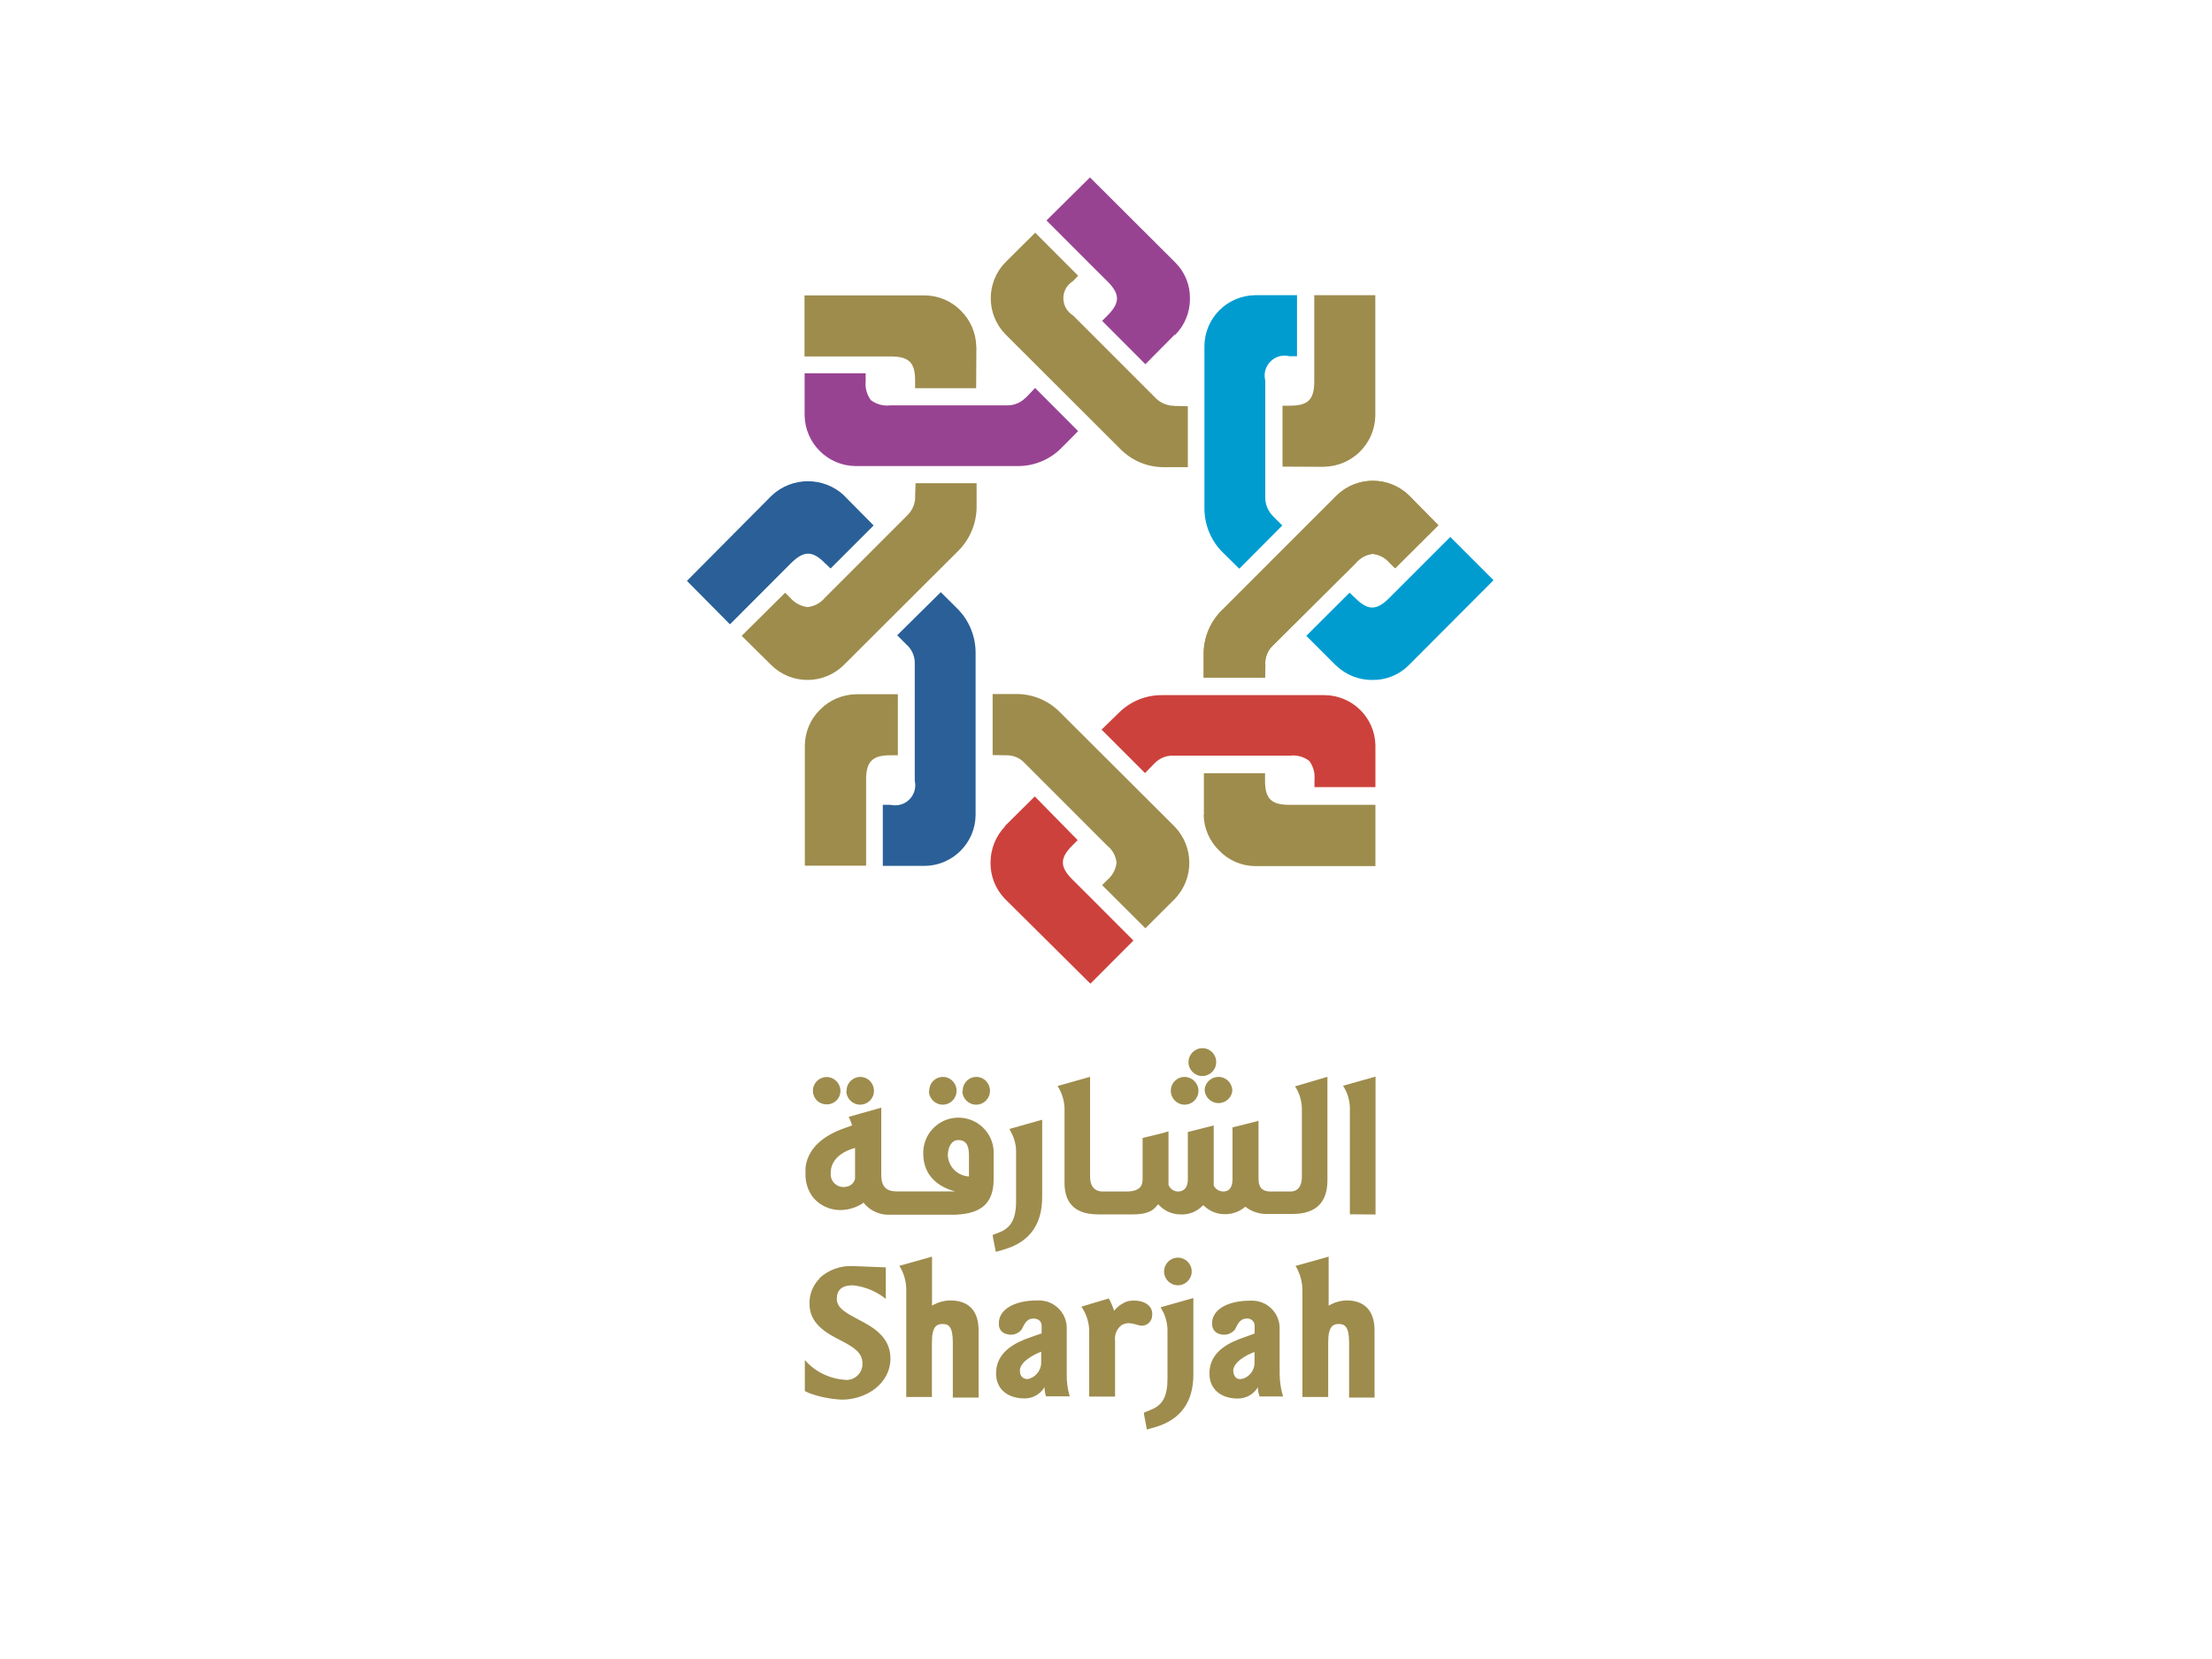 <?xml version="1.0" encoding="UTF-8"?><svg id="Layer_1" xmlns="http://www.w3.org/2000/svg" viewBox="0 0 200 150"><defs><style>.cls-1{fill:#984392;}.cls-2{fill:#009cd0;}.cls-3{fill:#9e8c4d;}.cls-4{fill:#a9983c;}.cls-5{fill:#cd413c;}.cls-6{fill:#2a6097;}</style></defs><path class="cls-1" d="M106.27,30.26c.86-.87,1.33-2.05,1.32-3.27,.02-1.22-.46-2.39-1.32-3.25l-7.72-7.7-3.93,3.89c2.98,3,5.51,5.51,5.51,5.51,1.15,1.15,1.15,1.94,0,3.09l-.48,.48,3.91,3.92c1.32-1.34,2.66-2.68,2.66-2.68"/><path class="cls-3" d="M74.1,115.6c-.6,.6-.93,1.42-.91,2.27,0,1.88,1.61,2.7,2.83,3.33s1.96,1.11,1.96,2.09c.02,.8-.62,1.46-1.41,1.48-.08,0-.17,0-.25-.02-1.37-.11-2.65-.75-3.55-1.78v2.8l.32,.16c.97,.37,2,.57,3.04,.62,2.15,0,4.38-1.41,4.38-3.73,0-1.99-1.66-2.86-2.85-3.49s-2-1.07-2-1.89,.48-1.23,1.44-1.23c1.09,.11,2.13,.54,2.99,1.23v-2.85l-3.07-.12c-1.09-.03-2.16,.37-2.95,1.12"/><path class="cls-3" d="M90.32,119.67c-.05,.46,.27,.88,.73,.96,.48,.14,1.01-.02,1.32-.42,.19-.32,.38-.99,1.05-.99,.5,0,.76,.26,.76,.67v.67c-.31,.1-.91,.31-1.5,.53-1.46,.58-2.62,1.49-2.62,3.09,0,1.4,1.02,2.26,2.59,2.26,.73,0,1.41-.38,1.79-1.02,0,.28,.05,.56,.13,.83h2.15c-.19-.65-.29-1.33-.27-2.01v-4.23c-.04-1.38-1.19-2.46-2.56-2.43-.03,0-.07,0-.1,0-2.11,0-3.48,.83-3.48,2.06m1.91,4.39c-.11-.88,1.3-1.59,1.92-1.81v1.05c-.03,.6-.42,1.13-.98,1.35-.32,.16-.71,.03-.87-.29-.05-.09-.07-.2-.07-.3"/><path class="cls-3" d="M109.6,119.67c-.04,.46,.27,.87,.72,.96,.49,.14,1.02-.02,1.34-.42,.18-.32,.39-.99,1.04-.99,.36-.05,.69,.21,.74,.57,0,.04,0,.07,0,.11v.67c-.29,.1-.87,.31-1.46,.53-1.48,.58-2.63,1.49-2.63,3.09,0,1.4,1.02,2.26,2.57,2.26,.74,0,1.43-.38,1.81-1.02,0,.28,.06,.57,.16,.83h2.12c-.2-.65-.3-1.33-.31-2.01v-4.23c-.04-1.38-1.19-2.46-2.57-2.42-.02,0-.05,0-.07,0-2.11,0-3.47,.83-3.47,2.06m1.92,4.39c-.12-.88,1.29-1.59,1.92-1.81v1.05c-.03,.61-.43,1.14-1,1.35-.6,.18-.83-.12-.92-.59"/><path class="cls-3" d="M97.78,118.15c.43,.63,.68,1.37,.7,2.13v5.99h2.34v-5.03c-.07-.53,.14-1.06,.55-1.4,.6-.39,1.13-.12,1.66,0,.5,.12,1-.2,1.12-.7,0-.02,.01-.05,.01-.08,.24-1.31-1.34-1.66-2.28-1.38-.45,.17-.85,.46-1.15,.83-.12-.38-.28-.76-.48-1.11l-2.47,.74Z"/><path class="cls-3" d="M104.96,118.23c.08,.19,.26,.49,.26,.49,.23,.52,.35,1.09,.34,1.66v4.25c0,1.66-.44,2.45-1.61,2.88l-.53,.22c0,.16,.25,1.31,.27,1.52l.74-.21c2.3-.66,3.47-2.27,3.47-4.75v-6.93l-2.94,.83"/><path class="cls-3" d="M117.13,114.44c.4,.66,.62,1.41,.63,2.18v9.69h2.33v-4.94c0-1.5,.47-1.66,.98-1.66s.91,.25,.91,1.66v4.99h2.3v-6.09c0-1.74-.9-2.69-2.5-2.69-.51,0-1.01,.13-1.46,.37l-.19,.1v-4.43l-2.96,.83"/><path class="cls-3" d="M81.31,114.44c.41,.65,.63,1.41,.63,2.18v9.69h2.32v-4.94c0-1.5,.47-1.66,.99-1.66s.9,.25,.9,1.66v4.99h2.33v-6.09c0-1.74-.89-2.69-2.55-2.69-.52,0-1.02,.13-1.48,.37l-.18,.1v-4.43l-2.95,.83"/><path class="cls-3" d="M105.25,114.96c0,.69,.56,1.25,1.25,1.25s1.25-.56,1.25-1.25h0c0-.69-.56-1.25-1.25-1.25s-1.25,.56-1.25,1.25"/><path class="cls-3" d="M86.51,109.82c2.21-.11,3.33-1.04,3.33-3.18v-2.19c.12-1.76-1.21-3.27-2.97-3.39s-3.27,1.21-3.39,2.97c0,.1,0,.2,0,.3,0,1.51,.83,2.83,2.86,3.39h-5.25c-.91,0-1.41-.36-1.41-1.52v-6.05l-2.94,.83c.1,.19,.31,.77,.31,.77l-.96,.35c-2,.77-3.08,1.96-3.26,3.47v.58c-.02,.78,.23,1.54,.72,2.16,.59,.68,1.44,1.07,2.34,1.1,.75,.01,1.48-.2,2.11-.61l.08-.07,.08,.11c.56,.65,1.39,1.02,2.25,.99h6.1Zm-11.4-3.78c0-.79,.48-1.77,2.2-2.25v2.78c-.08,.37-.38,.66-.76,.72-.62,.16-1.25-.21-1.41-.83-.03-.13-.04-.27-.03-.41m10.59-1.59c0-.72,.32-1.38,.94-1.38,.83,0,.97,.67,.97,1.41v1.88c-1.03-.05-1.86-.87-1.91-1.91"/><path class="cls-3" d="M91.29,102.12l.24,.47c.24,.52,.36,1.09,.34,1.66v4.36c0,1.6-.46,2.44-1.6,2.85l-.52,.2c0,.18,.26,1.32,.29,1.53l.72-.21c2.3-.66,3.47-2.25,3.47-4.74v-7c-.27,.08-2.7,.77-2.94,.83"/><path class="cls-3" d="M105.86,98.63c0,.69,.56,1.25,1.25,1.25s1.25-.56,1.25-1.25c0-.69-.56-1.25-1.26-1.26-.68,0-1.24,.55-1.24,1.24,0,0,0,.02,0,.03"/><path class="cls-3" d="M107.46,96.04c0,.69,.56,1.25,1.25,1.25s1.25-.56,1.25-1.25c.02-.68-.52-1.25-1.21-1.27,0,0-.02,0-.03,0-.69,0-1.26,.56-1.26,1.26,0,0,0,.01,0,.02"/><path class="cls-3" d="M108.93,98.63c.08,.69,.7,1.18,1.39,1.1,.58-.07,1.04-.52,1.1-1.1,0-.69-.55-1.26-1.24-1.26-.68-.01-1.25,.53-1.26,1.21,0,.02,0,.03,0,.05"/><path class="cls-3" d="M73.5,98.63c0,.67,.53,1.21,1.2,1.22,.01,0,.03,0,.04,0,.67,.02,1.23-.51,1.25-1.18,0-.01,0-.02,0-.03,0-.69-.56-1.26-1.25-1.26-.68,0-1.24,.55-1.24,1.24,0,0,0,.02,0,.03"/><path class="cls-3" d="M76.52,98.63c0,.69,.56,1.25,1.25,1.25s1.25-.56,1.25-1.25c0-.69-.54-1.26-1.23-1.26h0c-.68,0-1.24,.54-1.24,1.22,0,.01,0,.03,0,.04"/><path class="cls-3" d="M83.99,98.63c0,.69,.56,1.25,1.25,1.25s1.25-.56,1.25-1.25c0-.69-.54-1.25-1.22-1.26-.68-.01-1.23,.52-1.25,1.2,0,.02,0,.05,0,.07"/><path class="cls-3" d="M87.01,98.63c0,.69,.56,1.25,1.25,1.25s1.25-.56,1.25-1.25c0-.69-.54-1.26-1.23-1.26,0,0,0,0,0,0-.68,0-1.23,.54-1.23,1.21,0,.02,0,.03,0,.05"/><path class="cls-3" d="M117.09,98.22c.39,.59,.6,1.28,.62,1.98v6.16c0,1.1-.53,1.37-1.03,1.37h-1.79c-.87,0-1.1-.48-1.1-1.16v-5.23c-.27,.07-2.09,.54-2.35,.59v4.66c0,.71-.26,1.09-.71,1.13-.41,.05-.8-.15-.99-.52v-5.44c-.26,.07-2.16,.55-2.34,.59v4.24c0,.71-.26,1.05-.74,1.13-.44,.07-.86-.18-1.01-.6v-4.83l-.53,.16-1.81,.44v3.74c0,.62-.29,1.1-1.47,1.1h-2.13c-.83,0-1.15-.59-1.15-1.32v-9.05l-2.94,.83c.38,.59,.6,1.28,.63,1.99v6.78c0,1.51,.66,2.84,3.04,2.84h3.13c1.32,0,1.84-.33,2.21-.83l.1-.08,.07,.08c.5,.53,1.2,.83,1.92,.83,.78,.05,1.53-.26,2.06-.83l.1,.07c.51,.49,1.19,.75,1.89,.74,.67,0,1.32-.23,1.82-.67l.08,.05c.55,.41,1.22,.62,1.91,.6h2.3c2.11,0,3.14-1.05,3.14-3.04v-9.36l-2.95,.87Z"/><path class="cls-3" d="M124.37,109.82v-12.48l-2.94,.83c.39,.59,.6,1.27,.62,1.98v9.64l2.31,.02Z"/><path class="cls-6" d="M76.32,44.8c-1.84-1.72-4.7-1.72-6.54,0l-7.67,7.72,3.89,3.93,5.51-5.52c1.16-1.16,1.96-1.16,3.09,0l.5,.47,3.89-3.89-2.67-2.7"/><path class="cls-6" d="M81.99,58.3c.46,.43,.73,1.03,.72,1.66v10.63c.22,.98-.39,1.96-1.37,2.18-.27,.06-.56,.06-.83,0h-.69v5.52h3.79c2.53-.03,4.57-2.07,4.6-4.59v-14.67c0-1.47-.56-2.88-1.58-3.93,0,0-.68-.68-1.57-1.56l-3.94,3.9,.86,.86Z"/><path class="cls-5" d="M90.87,74.72c-.84,.88-1.31,2.05-1.31,3.27-.02,1.22,.45,2.39,1.29,3.27l7.74,7.68,3.89-3.9c-3-3.02-5.51-5.51-5.51-5.51-1.16-1.16-1.16-1.94,0-3.1l.47-.47-3.88-3.95-2.7,2.68"/><path class="cls-5" d="M104.37,69.04c.43-.46,1.03-.73,1.66-.72h10.64c.61-.07,1.23,.11,1.71,.48,.36,.49,.53,1.1,.47,1.71v.66h5.51v-3.78c-.05-2.52-2.1-4.53-4.62-4.54h-14.64c-1.47-.02-2.88,.55-3.92,1.58l-1.58,1.54,3.93,3.93,.83-.86Z"/><path class="cls-4" d="M114.4,60.06c-.03-.62,.21-1.23,.65-1.66l7.54-7.49c.38-.47,.93-.77,1.52-.83,.6,.06,1.16,.36,1.55,.83l.48,.47,3.91-3.89-2.66-2.7c-1.82-1.76-4.71-1.76-6.52,0l-10.38,10.38c-1.05,1.02-1.64,2.42-1.66,3.89v2.21h5.55l.03-1.21Z"/><path class="cls-2" d="M120.8,60.17c.88,.85,2.06,1.32,3.28,1.31,1.22,.02,2.39-.45,3.26-1.3l7.7-7.72-3.91-3.91-5.51,5.51c-1.16,1.16-1.94,1.16-3.1,0l-.5-.47-3.91,3.9,2.68,2.68"/><path class="cls-2" d="M115.12,46.69c-.45-.44-.71-1.04-.72-1.66v-10.62c-.25-.97,.34-1.95,1.3-2.2,.29-.08,.6-.08,.89,0h.68v-5.52h-3.78c-2.53,.03-4.57,2.07-4.59,4.59v14.68c0,1.46,.56,2.86,1.57,3.9l1.58,1.56,3.89-3.91-.84-.83Z"/><path class="cls-3" d="M88.27,31.34c-.02-1.22-.52-2.38-1.39-3.25-.85-.86-2-1.36-3.21-1.38h-10.93v5.52h7.8c1.66,0,2.2,.56,2.2,2.18v.69h5.52l.02-3.77Z"/><path class="cls-3" d="M82.75,44.91c0,.62-.25,1.22-.69,1.66l-7.49,7.49c-.39,.47-.94,.76-1.55,.83-.6-.07-1.16-.37-1.56-.83l-.47-.47-3.93,3.9,2.69,2.66c1.81,1.77,4.71,1.77,6.52,0l10.37-10.34c1.04-1.04,1.63-2.43,1.66-3.89v-2.23h-5.52l-.04,1.22Z"/><path class="cls-3" d="M77.42,62.77c-1.23,.02-2.4,.51-3.26,1.38-.87,.85-1.37,2-1.39,3.22v10.9h5.54v-7.79c0-1.62,.58-2.2,2.2-2.19h.67v-5.52h-3.75Z"/><path class="cls-3" d="M108.83,73.67c.02,1.22,.53,2.39,1.41,3.24,.84,.88,2,1.38,3.22,1.4h10.9v-5.54h-7.77c-1.66,0-2.21-.57-2.21-2.18v-.68h-5.53v3.77"/><path class="cls-3" d="M90.97,68.29c.63-.02,1.23,.23,1.66,.69l7.49,7.49c.48,.38,.78,.94,.83,1.55-.07,.6-.37,1.15-.83,1.54l-.47,.47,3.91,3.9,2.66-2.65c1.75-1.83,1.75-4.7,0-6.53l-10.37-10.34c-1.02-1.05-2.43-1.65-3.89-1.66h-2.21v5.52l1.21,.02Z"/><path class="cls-3" d="M114.4,60.06c-.03-.62,.21-1.23,.65-1.66l7.54-7.49c.38-.47,.93-.77,1.52-.83,.6,.06,1.16,.36,1.55,.83l.48,.47,3.91-3.89-2.66-2.7c-1.82-1.76-4.71-1.76-6.52,0l-10.38,10.38c-1.05,1.02-1.64,2.42-1.66,3.89v2.21h5.55l.03-1.21Z"/><path class="cls-3" d="M119.72,42.2c2.53-.04,4.57-2.07,4.63-4.59v-10.92h-5.52v7.79c0,1.66-.57,2.2-2.2,2.2h-.67v5.51l3.76,.02Z"/><path class="cls-3" d="M106.16,36.69c-.62,0-1.22-.25-1.66-.69l-7.49-7.49c-.85-.52-1.12-1.64-.6-2.49,.15-.25,.36-.45,.6-.6l.47-.49-3.88-3.89-2.7,2.68c-1.76,1.81-1.76,4.69,0,6.5l10.38,10.36c1.02,1.05,2.43,1.65,3.89,1.66h2.23v-5.51l-1.24-.03Z"/><path class="cls-1" d="M92.74,35.95c-.43,.45-1.04,.71-1.66,.7h-10.6c-.62,.08-1.24-.1-1.74-.47-.36-.49-.53-1.1-.47-1.71v-.72h-5.52v3.8c.04,2.52,2.08,4.56,4.6,4.59h14.66c1.46,.01,2.87-.56,3.91-1.59,0,0,.69-.68,1.56-1.57l-3.89-3.9-.84,.88Z"/></svg>